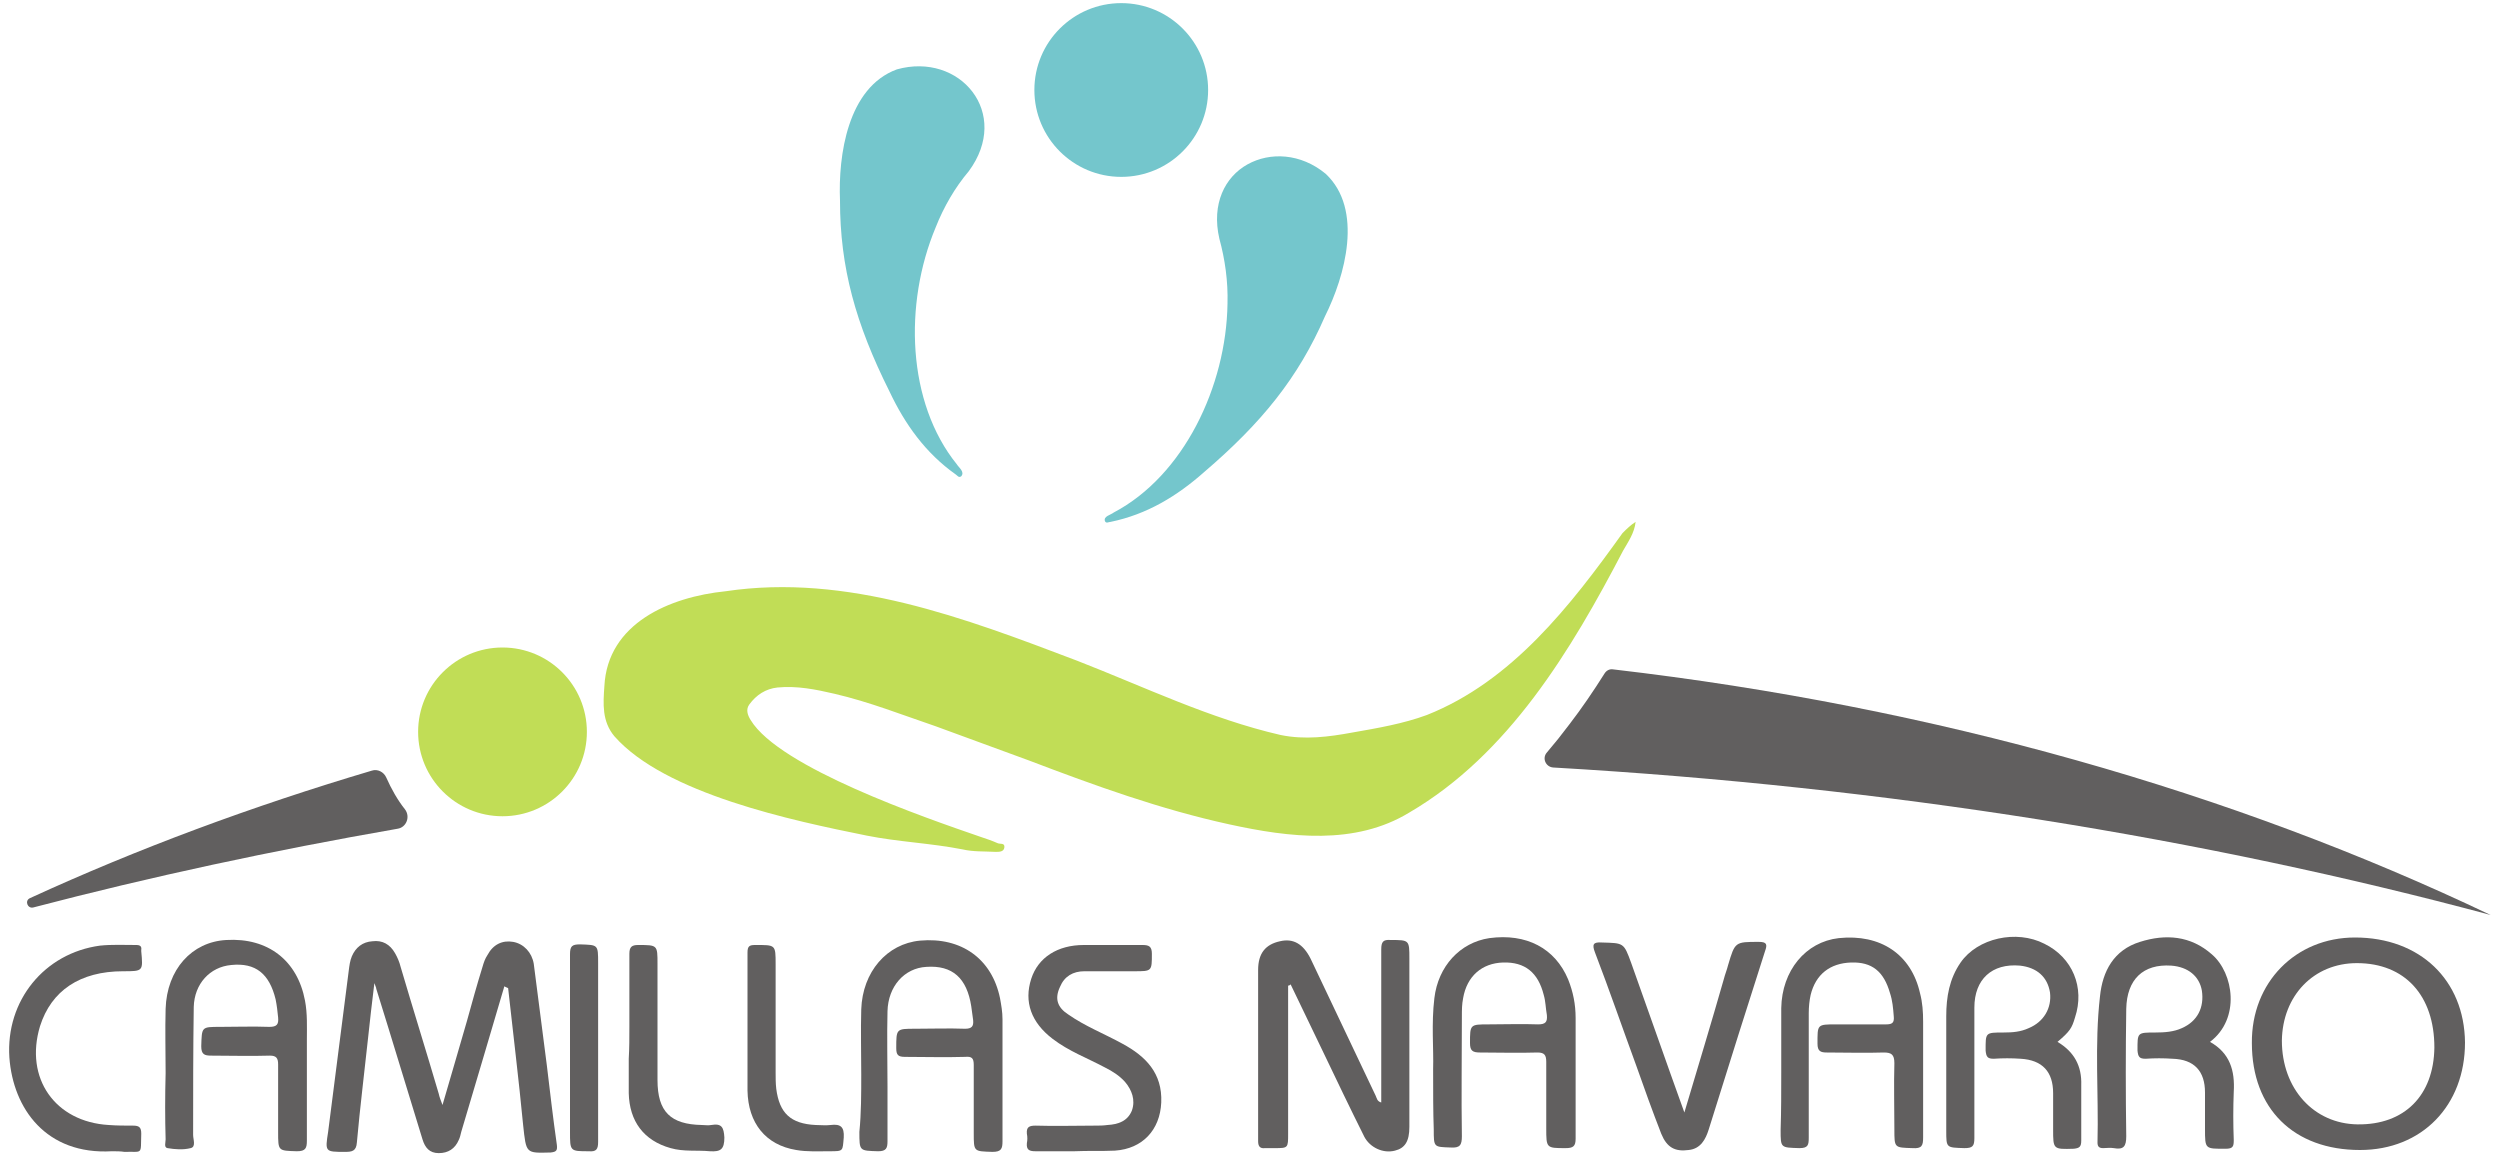 <?xml version="1.0" encoding="utf-8"?>
<!-- Generator: Adobe Illustrator 26.0.1, SVG Export Plug-In . SVG Version: 6.00 Build 0)  -->
<svg version="1.1" id="Capa_1" xmlns="http://www.w3.org/2000/svg" xmlns:xlink="http://www.w3.org/1999/xlink" x="0px" y="0px"
	 viewBox="0 0 400 185" style="enable-background:new 0 0 400 185;" xml:space="preserve">
<style type="text/css">
	.st0{fill:#FFFFFF;}
	.st1{fill:#615F5F;}
	.st2{fill:#C1DD56;}
	.st3{fill:#74C6CC;}
	.st4{fill:#615F5F;stroke:#000000;stroke-miterlimit:10;}
</style>
<g>
	<path class="st2" d="M261.7,83.5c-0.2,1.8-1.2,3.2-2,4.6c-8.3,15.9-18.3,32.6-34.2,41.9c-8.7,5.3-19.2,4-28.8,1.9
		c-11-2.4-21.5-6.2-32-10.2c-5-1.8-10-3.7-15-5.5c-5.3-1.8-10.6-3.9-16.2-5.2c-3-0.7-6-1.3-9.1-1c-1.9,0.2-3.4,1.2-4.5,2.7
		c-0.6,0.8-0.3,1.7,0.2,2.5c4.6,7.6,27.8,15.6,36.8,18.7c0.9,0.3,1.8,0.6,2.7,1c0.4,0.2,1.2-0.1,1.1,0.7c-0.1,0.7-0.8,0.7-1.4,0.7
		c-1.8-0.1-3.6,0-5.3-0.4c-5.1-1-10.3-1.2-15.3-2.2c-11.9-2.4-32.3-6.7-40.4-15.9c-2-2.4-1.8-5.2-1.6-8
		c0.5-10.1,10.5-14.3,19.4-15.2c19.4-2.9,38.3,4.3,56.2,11.1c10.8,4.2,21.3,9.3,32.6,11.9c3.9,0.8,7.7,0.3,11.5-0.4
		c4-0.7,8.1-1.4,11.9-2.8c13.6-5.4,23-17.5,31.3-29.1C260.3,84.6,260.9,84,261.7,83.5z"/>
	<path class="st1" d="M80.7,157.8c-1,3.5-2.1,7-3.1,10.5c-1.3,4.3-2.5,8.5-3.8,12.8c-0.1,0.4-0.2,0.9-0.4,1.3
		c-0.6,1.4-1.7,2.1-3.2,2.1c-1.5,0-2.2-0.9-2.6-2.2c-2.5-8.1-4.9-16.1-7.4-24.1c0-0.2-0.1-0.3-0.3-0.9c-0.4,3.2-0.7,5.9-1,8.7
		c-0.6,5.6-1.3,11.2-1.8,16.8c-0.1,1.4-0.8,1.5-1.9,1.5c-3.2,0-3.2,0-2.7-3.2c1.1-8.6,2.2-17.2,3.3-25.8c0.1-0.8,0.2-1.6,0.5-2.3
		c0.6-1.4,1.7-2.3,3.3-2.4c1.6-0.2,2.8,0.5,3.6,1.9c0.4,0.7,0.7,1.4,0.9,2.2c2,6.8,4.1,13.5,6.1,20.3c0.1,0.5,0.3,1,0.6,1.8
		c1.4-4.7,2.6-9,3.9-13.4c0.8-2.9,1.6-5.8,2.5-8.7c0.2-0.7,0.4-1.3,0.8-1.9c0.9-1.7,2.4-2.4,4.1-2.1c1.7,0.3,3,1.7,3.3,3.5
		c0.7,5.4,1.4,10.8,2.1,16.3c0.5,4.2,1,8.5,1.6,12.7c0.1,0.9-0.1,1.1-1,1.2c-4,0.1-3.9,0.2-4.4-4.4c-0.7-7.3-1.6-14.6-2.4-21.9
		C80.9,157.9,80.8,157.9,80.7,157.8z"/>
	<path class="st1" d="M206.1,157.7c0,7.9,0,15.8,0,23.7c0,2.3,0,2.3-2.2,2.3c-0.5,0-1,0-1.5,0c-0.8,0.1-1.1-0.3-1.1-1.1
		c0-9.1,0-18.3,0-27.4c0-2.7,1.2-4.1,3.5-4.6c2.1-0.5,3.7,0.4,4.9,2.8c3.5,7.3,6.9,14.6,10.4,21.9c0.2,0.4,0.2,0.9,0.9,1.1
		c0-4.8,0-9.5,0-14.2c0-3.4,0-6.8,0-10.3c0-1.2,0.3-1.6,1.5-1.5c3,0,3,0,3,3c0,9,0,17.9,0,26.9c0,2.3-0.7,3.4-2.3,3.8
		c-1.9,0.5-4-0.5-4.9-2.2c-2.3-4.6-4.5-9.2-6.7-13.8c-1.7-3.5-3.4-7.1-5.1-10.6C206.3,157.7,206.2,157.7,206.1,157.7z"/>
	<path class="st1" d="M229.3,171.1c0.1-3.3-0.3-7.3,0.2-11.4c0.6-5.1,4.1-8.9,8.8-9.6c5.9-0.8,10.5,1.6,12.6,6.6
		c0.8,2,1.2,4,1.2,6.2c0,6.4,0,12.9,0,19.3c0,1.2-0.4,1.5-1.6,1.5c-3.1,0-3.1,0-3.1-3.2c0-3.5,0-7.1,0-10.6c0-1.1-0.3-1.5-1.4-1.5
		c-3.1,0.1-6.2,0-9.2,0c-1.2,0-1.6-0.3-1.6-1.5c0-3,0-3,3-3c2.6,0,5.3-0.1,7.9,0c1.2,0,1.5-0.4,1.4-1.5c-0.2-1.1-0.2-2.2-0.5-3.2
		c-0.9-3.6-3-5.3-6.5-5.2c-3.4,0.1-5.8,2.2-6.4,5.7c-0.2,1-0.2,1.9-0.2,2.9c0,6.4-0.1,12.8,0,19.2c0,1.4-0.3,1.9-1.8,1.8
		c-2.7-0.1-2.7,0-2.7-2.9C229.3,177.9,229.3,174.9,229.3,171.1z"/>
	<path class="st1" d="M285,171.6c0-3.4,0-6.8,0-10.3c0.1-6,3.9-10.6,9.2-11.2c6.7-0.7,11.6,2.6,13,8.8c0.4,1.5,0.5,3,0.5,4.6
		c0,6.2,0,12.3,0,18.5c0,1.3-0.2,1.8-1.7,1.7c-2.9-0.1-2.9,0-2.9-3c0-3.5-0.1-7.1,0-10.6c0-1.4-0.5-1.7-1.7-1.7c-3,0.1-6,0-9.1,0
		c-1,0-1.5-0.2-1.5-1.4c0-3.1-0.1-3.1,3-3.1c2.7,0,5.4,0,8,0c1,0,1.3-0.3,1.2-1.3c-0.1-1.3-0.2-2.5-0.6-3.7c-1-3.5-2.9-5-6.2-4.9
		c-3.4,0.1-5.7,1.9-6.5,5.2c-0.2,0.9-0.3,1.9-0.3,2.9c0,6.6,0,13.2,0,19.9c0,1.2-0.1,1.7-1.5,1.7c-3-0.1-3,0-3-2.9
		C285,177.8,285,174.7,285,171.6z"/>
	<path class="st1" d="M26.5,171.7c0-3.4-0.1-6.8,0-10.3c0.2-6.3,4.2-10.7,9.7-11c6.7-0.4,11.4,3.3,12.6,9.7c0.4,2.1,0.3,4.2,0.3,6.3
		c0,5.4,0,10.7,0,16.1c0,1.2-0.2,1.7-1.6,1.7c-3-0.1-3,0-3-3.1c0-3.6,0-7.2,0-10.8c0-1-0.3-1.4-1.3-1.4c-3.1,0.1-6.3,0-9.4,0
		c-1.1,0-1.6-0.2-1.6-1.5c0.1-3.1,0-3.1,3-3.1c2.6,0,5.2-0.1,7.9,0c1.2,0,1.5-0.4,1.4-1.5c-0.1-1-0.2-1.9-0.4-2.9
		c-1-4.1-3.2-5.9-7.1-5.5c-3.4,0.3-5.9,3-6,6.7c-0.1,6.8-0.1,13.7-0.1,20.5c0,0.7,0.5,1.9-0.4,2.1c-1.2,0.3-2.5,0.2-3.7,0
		c-0.6-0.1-0.3-0.9-0.3-1.4C26.4,179,26.4,175.4,26.5,171.7C26.4,171.7,26.4,171.7,26.5,171.7z"/>
	<path class="st1" d="M137.8,171.9c0-3.5-0.1-7,0-10.4c0.2-6,4.1-10.5,9.4-11c6.6-0.6,11.5,2.9,12.8,9.2c0.2,1.1,0.4,2.2,0.4,3.4
		c0,6.5,0,13,0,19.5c0,1.2-0.2,1.7-1.6,1.7c-3-0.1-3,0-3-3c0-3.6,0-7.3,0-10.9c0-1.1-0.3-1.4-1.4-1.3c-3.2,0.1-6.4,0-9.6,0
		c-1.1,0-1.4-0.3-1.4-1.4c0-3.1,0-3.1,3-3.1c2.7,0,5.4-0.1,8,0c1.1,0,1.4-0.4,1.3-1.4c-0.1-0.7-0.2-1.5-0.3-2.2
		c-0.7-4.5-3-6.6-7.2-6.3c-3.5,0.2-6.1,3.1-6.2,7.1c-0.1,4,0,8.1,0,12.1c0,2.9,0,5.8,0,8.7c0,1.1-0.2,1.6-1.5,1.6c-3-0.1-3,0-3-3.1
		C137.8,178.1,137.8,175,137.8,171.9C137.8,171.9,137.8,171.9,137.8,171.9z"/>
	<path class="st1" d="M353.6,166.7c3.2,1.8,4,4.6,3.8,8c-0.1,2.6-0.1,5.1,0,7.7c0,1-0.1,1.4-1.3,1.4c-3.3,0-3.3,0.1-3.3-3.2
		c0-1.9,0-3.9,0-5.8c0-3.4-1.7-5.3-5.2-5.4c-1.4-0.1-2.9-0.1-4.3,0c-1,0-1.2-0.3-1.3-1.3c0-2.9-0.1-2.9,2.9-2.9
		c1.4,0,2.9-0.1,4.2-0.7c2.5-1.1,3.6-3.3,3.2-6c-0.4-2.3-2.2-3.8-4.9-4c-4.5-0.3-7.1,2.2-7.2,6.9c-0.1,6.8-0.1,13.6,0,20.4
		c0,1.6-0.4,2.2-2,1.9c-0.6-0.1-1.1,0-1.7,0c-0.7,0-0.9-0.3-0.9-0.9c0.2-7.8-0.5-15.6,0.4-23.4c0.4-4,2.2-7.4,6.4-8.7
		c4.1-1.3,8.1-1,11.5,2C357.4,155.7,358.5,163,353.6,166.7z"/>
	<path class="st1" d="M329.2,166.7c2.7,1.6,3.9,3.9,3.8,6.9c0,3,0,5.9,0,8.9c0,1-0.3,1.2-1.2,1.3c-3.3,0.1-3.3,0.1-3.3-3.1
		c0-1.9,0-3.9,0-5.8c0-3.4-1.7-5.3-5.2-5.5c-1.4-0.1-2.9-0.1-4.3,0c-1,0-1.2-0.3-1.3-1.3c0-2.9-0.1-2.9,2.9-2.9c1.4,0,2.7-0.1,4-0.7
		c2.4-1,3.7-3.2,3.4-5.7c-0.4-2.5-2.1-4-4.8-4.3c-4.5-0.4-7.3,2.2-7.3,6.7c0,7,0,13.9,0,20.9c0,1.3-0.3,1.6-1.6,1.6
		c-2.9-0.1-2.9,0-2.9-2.8c0-6.1,0-12.2,0-18.3c0-3.1,0.5-6,2.3-8.6c2.7-3.9,8.9-5.3,13.4-3c4.5,2.2,6.5,7,4.9,11.8
		C331.5,164.5,331.2,165,329.2,166.7z"/>
	<path class="st1" d="M269.5,178c2.2-7.4,4.3-14.3,6.3-21.3c0.2-0.8,0.5-1.5,0.7-2.3c1.1-3.7,1.1-3.7,4.9-3.7c1.3,0,1.4,0.4,1,1.5
		c-1.4,4.4-2.8,8.8-4.2,13.2c-1.6,5.1-3.2,10.2-4.8,15.3c-0.5,1.6-1.3,3.1-3.2,3.3c-2.2,0.3-3.5-0.4-4.4-2.6
		c-1.4-3.6-2.7-7.2-4-10.9c-2.2-6-4.3-12.1-6.6-18.1c-0.5-1.3-0.3-1.7,1.1-1.6c3.5,0.1,3.5,0,4.7,3.3
		C263.8,161.9,266.5,169.7,269.5,178z"/>
	<path class="st1" d="M171.9,184.2c-2.1,0-4.1,0-6.2,0c-1,0-1.5-0.2-1.4-1.3c0.1-0.5,0.1-1,0-1.5c-0.1-1.1,0.4-1.3,1.4-1.3
		c3.1,0.1,6.3,0,9.4,0c0.7,0,1.4,0,2.1-0.1c1.7-0.1,3.2-0.6,3.9-2.3c0.6-1.7,0-3.3-1.1-4.6c-0.9-1-2-1.7-3.2-2.3
		c-2.8-1.5-5.8-2.6-8.4-4.6c-3.4-2.6-4.6-5.9-3.4-9.6c1.1-3.4,4.2-5.4,8.4-5.4c3.1,0,6.3,0,9.4,0c1,0,1.5,0.2,1.5,1.4
		c0,2.8,0,2.8-2.8,2.8c-2.7,0-5.4,0-8,0c-1.8,0-3.2,0.8-3.9,2.5c-0.9,1.9-0.4,3.3,1.3,4.4c2.7,1.9,5.8,3.1,8.7,4.7
		c3.7,2,6.4,4.7,6.2,9.4c-0.2,4.4-3,7.4-7.4,7.7C176.3,184.2,174.1,184.1,171.9,184.2C171.9,184.1,171.9,184.1,171.9,184.2z"/>
	<path class="st1" d="M17.9,184.2c-10.5,0.6-15.8-6.8-16.4-15c-0.6-9.1,5.6-16.7,14.5-17.9c1.9-0.2,3.9-0.1,5.8-0.1
		c0.6,0,0.9,0.2,0.8,0.8c0,0.1,0,0.1,0,0.2c0.3,3.2,0.3,3.2-2.9,3.2c-6.9,0-11.5,3.1-13.3,8.8c-2.5,8.3,2.4,15.3,11,15.8
		c1.3,0.1,2.6,0.1,3.9,0.1c1,0,1.3,0.3,1.3,1.3c-0.1,3.5,0.3,2.8-2.7,2.9C19.3,184.2,18.6,184.2,17.9,184.2z"/>
	<path class="st1" d="M119.6,163.7c0-3.8,0-7.5,0-11.3c0-1,0.3-1.2,1.2-1.2c3.3,0,3.3-0.1,3.3,3.1c0,5.8,0,11.5,0,17.3
		c0,0.9,0,1.7,0.1,2.6c0.5,3.9,2.3,5.6,6.3,5.8c0.8,0,1.6,0.1,2.4,0c1.6-0.2,2.2,0.3,2.1,2c-0.2,2.2,0,2.2-2.3,2.2
		c-1.8,0-3.6,0.1-5.3-0.2c-4.9-0.8-7.7-4.3-7.8-9.5c0-0.1,0-0.2,0-0.3C119.6,170.6,119.6,167.2,119.6,163.7z"/>
	<path class="st1" d="M100.7,164.2c0-3.9,0-7.8,0-11.6c0-1.1,0.4-1.4,1.4-1.4c3.1,0,3.1,0,3.1,3c0,6.2,0,12.4,0,18.6
		c0,5.1,2.1,7.1,7.1,7.2c0.5,0,1,0.1,1.5,0c1.7-0.3,2,0.4,2.1,2c0,1.9-0.6,2.3-2.3,2.2c-2.1-0.2-4.2,0.1-6.3-0.5
		c-4.3-1.2-6.6-4.3-6.7-8.8c0-1.8,0-3.6,0-5.5C100.7,167.7,100.7,166,100.7,164.2z"/>
	<path class="st1" d="M95.7,167.8c0,5,0,9.9,0,14.9c0,1.2-0.3,1.6-1.5,1.5c-3,0-3,0-3-3.1c0-9.5,0-18.9,0-28.4
		c0-1.3,0.3-1.6,1.6-1.6c2.9,0.1,2.9,0,2.9,3C95.7,158.7,95.7,163.2,95.7,167.8z"/>
	<path class="st1" d="M376.8,150c-9.5,0-16.6,7.2-16.5,16.9c0,10.5,6.7,17.1,17.3,17.1c9.9,0,16.8-7.1,16.8-17.2
		C394.3,156.8,387.2,150,376.8,150z M377.2,179.9c-7-0.1-12.1-5.7-12.1-13.4c0.1-7.2,5.1-12.4,12-12.4c7.7,0,12.4,5.2,12.4,13.5
		C389.4,175.3,384.7,180,377.2,179.9z"/>
	<circle class="st2" cx="80.4" cy="117.1" r="13.5"/>
	<g>
		<path class="st3" d="M134.4,32.1c-0.3-7.2,1.2-18.1,9.1-21c5-1.4,9.6,0.3,12.1,3.6c2.5,3.3,2.8,8.1-0.6,12.7c-2.2,2.6-4,5.7-5.3,9
			c-5.1,12.2-4.6,28,3.4,37.9c0.3,0.5,1.3,1.2,0.7,1.9c-0.4,0.3-0.6-0.1-0.9-0.3c-4.8-3.4-8.1-8-10.6-13.3
			C136.9,51.8,134.4,42.8,134.4,32.1z"/>
		<path class="st3" d="M212,50.6c3.2-6.4,6.2-17.1,0.1-22.8c-4-3.3-8.9-3.5-12.5-1.5c-3.6,2-5.8,6.3-4.5,11.9
			c0.9,3.3,1.4,6.8,1.3,10.4c-0.2,13.2-7,27.5-18.2,33.4c-0.5,0.4-1.7,0.6-1.4,1.4c0.2,0.4,0.6,0.1,0.9,0.1c5.8-1.2,10.6-4.1,15-8
			C201.8,67.7,207.7,60.5,212,50.6z"/>
		<circle class="st3" cx="179.4" cy="14.4" r="13.9"/>
	</g>
	<path class="st1" d="M59.5,123.3c-19.2,5.7-37.5,12.5-54.7,20.4c-0.9,0.4-0.4,1.7,0.5,1.5c18.7-4.9,38.2-9.1,58.3-12.6
		c1.4-0.2,2.1-1.9,1.2-3.1c-1.2-1.5-2.2-3.3-3-5.1C61.4,123.5,60.4,123,59.5,123.3z"/>
	<path class="st1" d="M398.5,146.4c-41.1-19.6-88.8-33.3-140.4-39.3c-0.6-0.1-1.1,0.2-1.4,0.7c-1.7,2.7-3.6,5.5-5.6,8.1
		c-1.2,1.6-2.4,3.1-3.6,4.5c-0.8,0.9-0.2,2.3,1,2.4C302.1,125.9,352.7,134.1,398.5,146.4z"/>
</g>
</svg>
